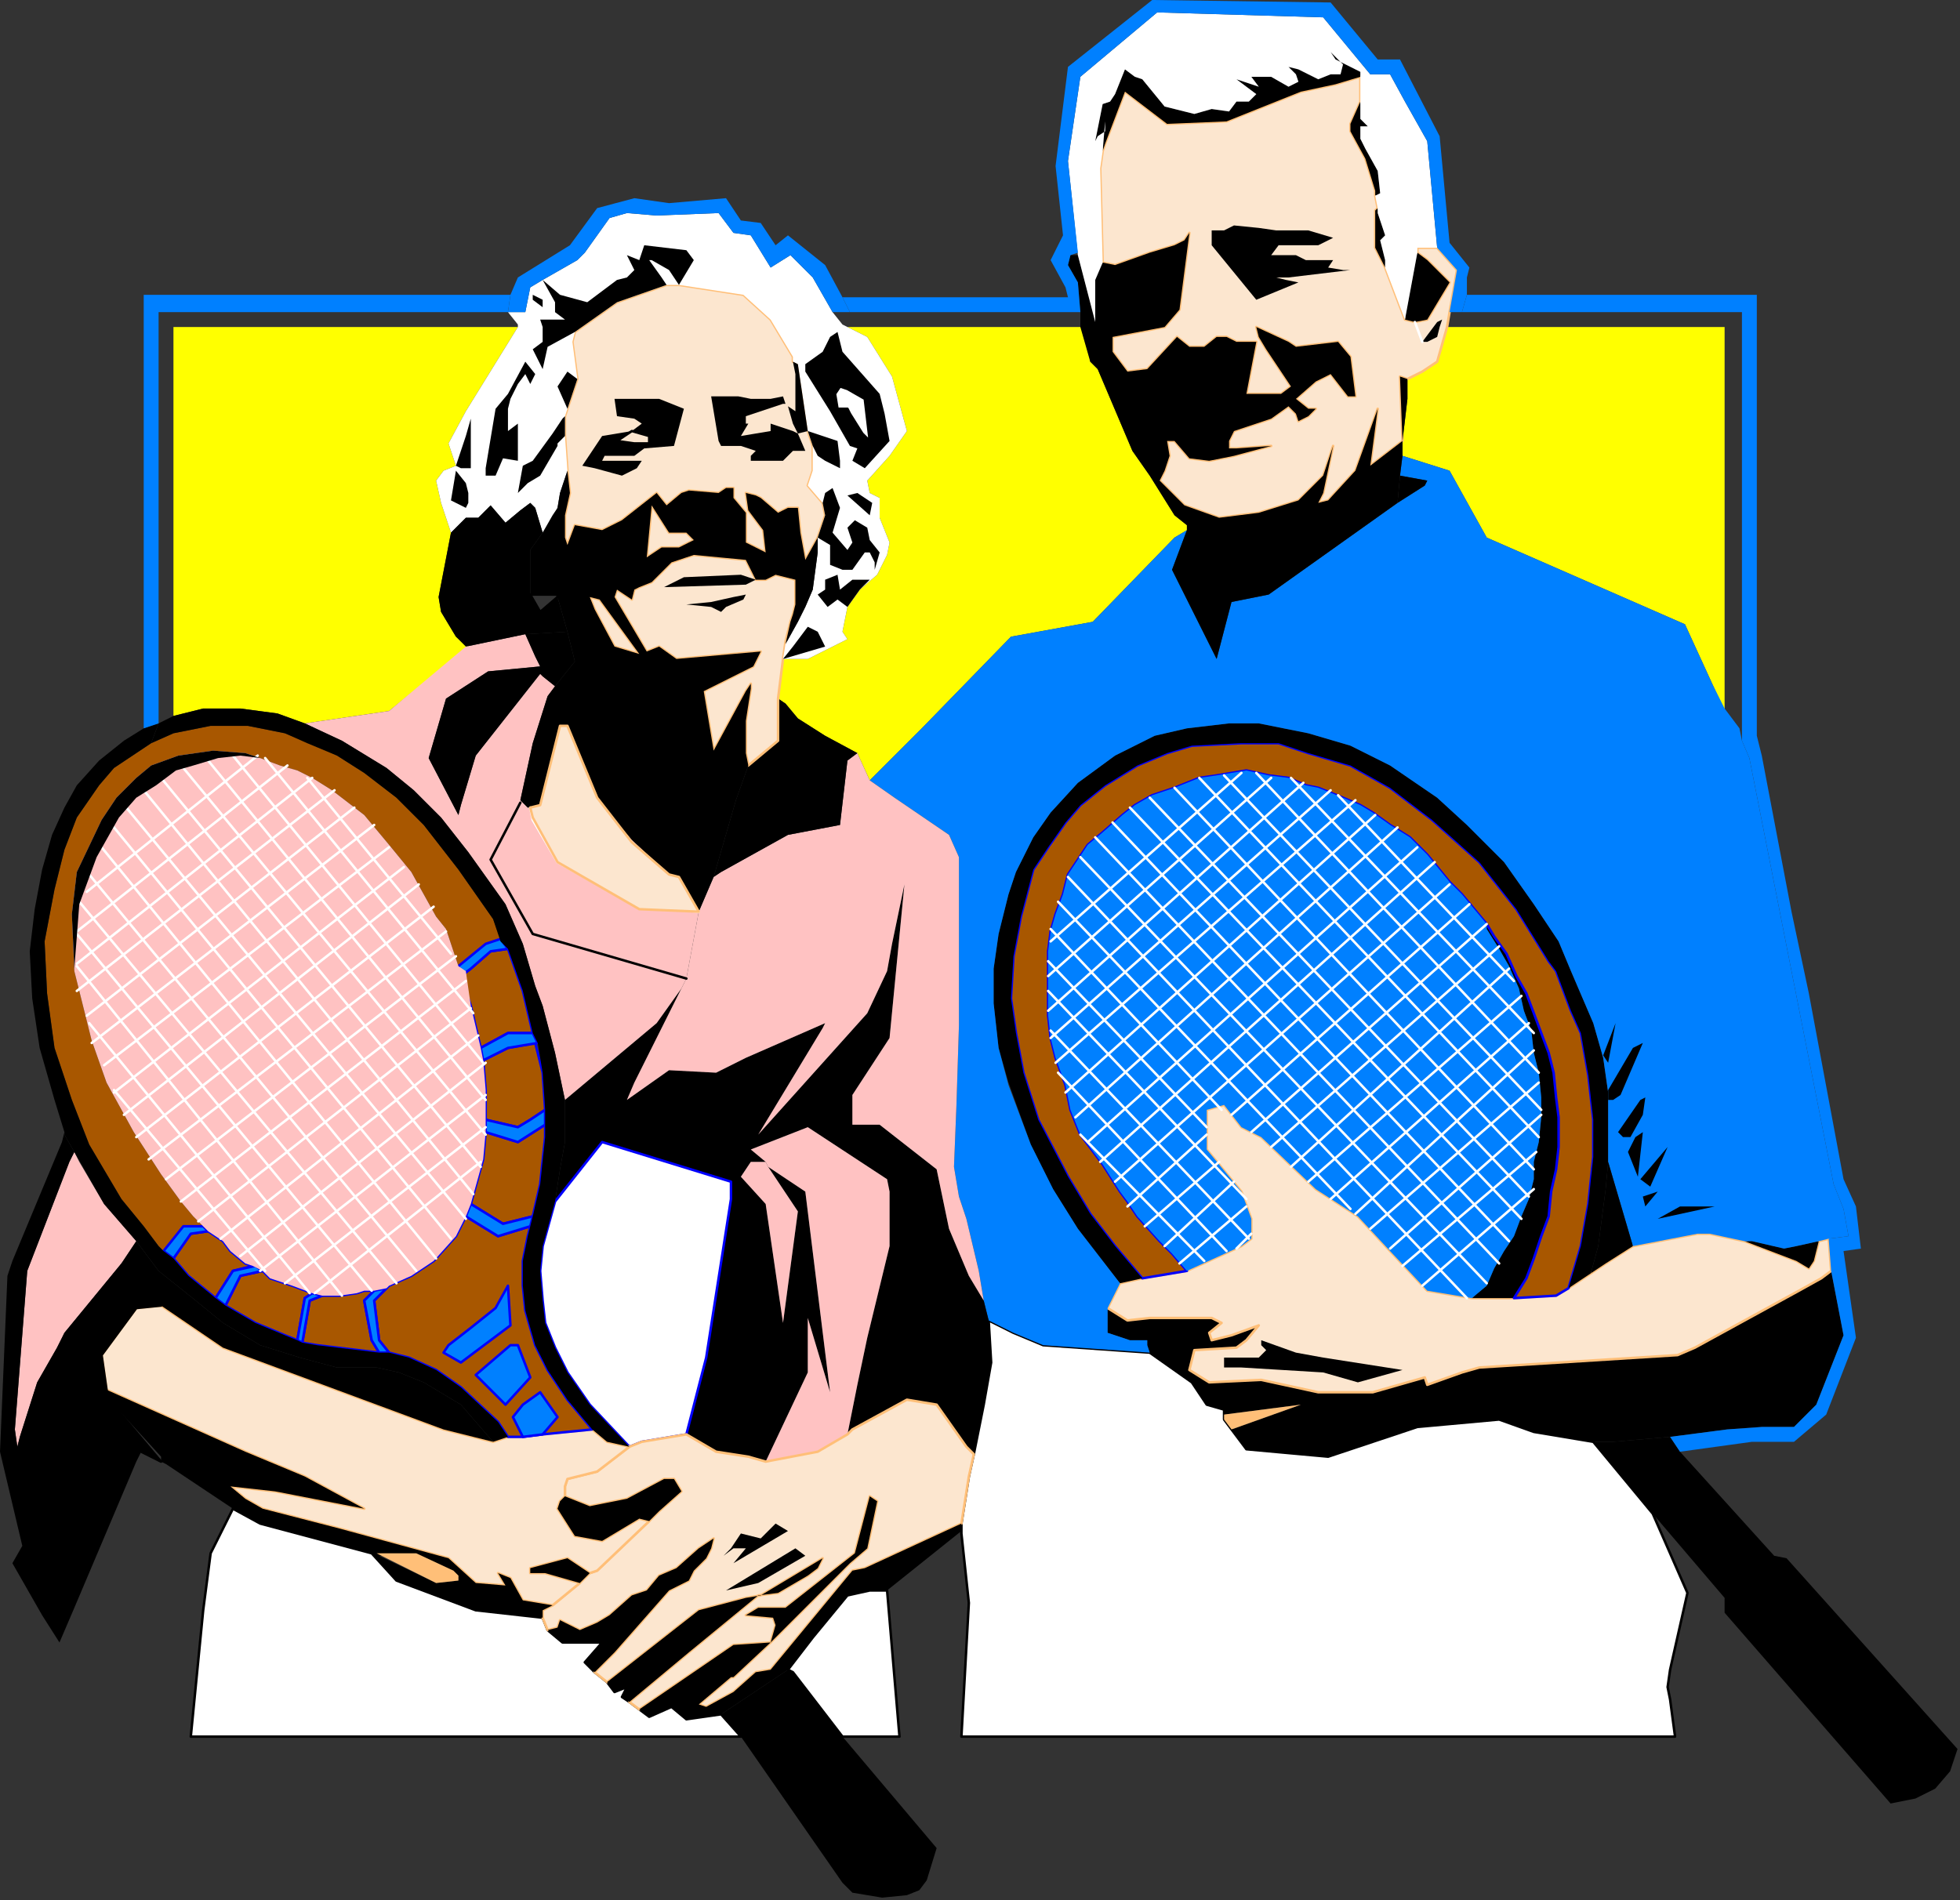 <?xml version="1.0" encoding="UTF-8" standalone="no"?>
<svg
   xmlns:dc="http://purl.org/dc/elements/1.1/"
   xmlns:cc="http://creativecommons.org/ns#"
   xmlns:rdf="http://www.w3.org/1999/02/22-rdf-syntax-ns#"
   xmlns:svg="http://www.w3.org/2000/svg"
   xmlns="http://www.w3.org/2000/svg"
   xmlns:sodipodi="http://sodipodi.sourceforge.net/DTD/sodipodi-0.dtd"
   xmlns:inkscape="http://www.inkscape.org/namespaces/inkscape"
   version="1.0"
   width="209.285mm"
   height="202.935mm"
   id="svg403"
   sodipodi:docname="SPCOC043.WMF">
  <rect width="100%" height="100%" fill="#333333" stroke="none"/>
  <sodipodi:namedview
     pagecolor="#ffffff"
     bordercolor="#666666"
     borderopacity="1"
     objecttolerance="10"
     gridtolerance="10"
     guidetolerance="10"
     inkscape:pageopacity="0"
     inkscape:pageshadow="2"
     inkscape:window-width="640"
     inkscape:window-height="480"
     id="namedview405" />
  <defs
     id="defs3">
    <pattern
       id="WMFhbasepattern"
       patternUnits="userSpaceOnUse"
       width="6"
       height="6"
       x="0"
       y="0" />
  </defs>
  <path
     style="fill:none;stroke:none;"
     d="  M -1,770   L -1,770   L -1,770   L -1,770   z "
     id="path5" />
  <path
     style="fill:#ffff00;fill-rule:evenodd;fill-opacity:1;stroke:none;"
     d="  M 70,289   L 82,286   L 97,286   L 112,288   L 123,292   L 157,287   L 189,261   L 184,257   L 178,247   L 177,241   L 182,215   L 178,203   L 176,194   L 179,190   L 184,188   L 181,179   L 188,166   L 209,132   L 70,132   L 70,289  z "
     id="path7" />
  <path
     style="fill:#ffff00;fill-rule:evenodd;fill-opacity:1;stroke:none;"
     d="  M 350,136   L 360,152   L 366,174   L 359,184   L 350,194   L 351,199   L 355,201   L 355,209   L 359,219   L 358,224   L 354,232   L 347,238   L 342,245   L 340,255   L 342,258   L 326,266   L 316,266   L 314,282   L 317,284   L 322,290   L 333,297   L 346,304   L 351,315   L 372,294   L 408,257   L 441,251   L 474,217   L 479,214   L 479,212   L 474,208   L 464,192   L 457,182   L 443,149   L 440,146   L 438,132   L 342,132   L 350,136  z "
     id="path9" />
  <path
     style="fill:#ffff00;fill-rule:evenodd;fill-opacity:1;stroke:none;"
     d="  M 584,132   L 696,132   L 696,287   L 691,276   L 680,252   L 600,217   L 585,190   L 566,184   L 566,178   L 568,161   L 568,153   L 574,150   L 580,146   L 584,132  z "
     id="path11" />
  <path
     style="fill:#ffffff;fill-rule:evenodd;fill-opacity:1;stroke:#000000;stroke-width:1px;stroke-linecap:round;stroke-linejoin:round;stroke-miterlimit:4;stroke-dasharray:none;stroke-opacity:1;"
     d="  M 399,533   L 409,538   L 421,543   L 464,546   L 481,558   L 487,567   L 494,569   L 494,571   L 494,573   L 497,577   L 503,585   L 536,588   L 572,576   L 605,573   L 619,578   L 643,582   L 667,611   L 681,643   L 674,674   L 673,681   L 674,686   L 676,701   L 388,701   L 391,647   L 388,619   L 388,615   L 391,596   L 393,587   L 397,567   L 400,550   L 399,533  z "
     id="path13" />
  <path
     style="fill:#000000;fill-rule:evenodd;fill-opacity:1;stroke:none;"
     d="  M 678,586   L 674,580   L 651,582   L 643,582   L 667,611   L 696,645   L 696,651   L 763,728   L 773,726   L 781,722   L 787,715   L 790,706   L 721,629   L 716,628   L 678,586  z "
     id="path15" />
  <path
     style="fill:#000000;fill-rule:evenodd;fill-opacity:1;stroke:none;"
     d="  M 447,528   L 455,533   L 464,532   L 489,532   L 493,534   L 488,538   L 489,541   L 497,539   L 508,535   L 503,541   L 499,544   L 482,545   L 480,553   L 488,558   L 509,557   L 532,562   L 554,562   L 575,556   L 576,559   L 590,554   L 597,552   L 677,547   L 684,544   L 726,521   L 735,516   L 739,513   L 744,539   L 733,567   L 724,576   L 711,576   L 697,577   L 674,580   L 651,582   L 643,582   L 619,578   L 605,573   L 572,576   L 536,588   L 503,585   L 497,577   L 525,567   L 494,571   L 494,569   L 487,567   L 481,558   L 464,546   L 463,543   L 463,541   L 456,541   L 447,538   L 447,528  z "
     id="path17" />
  <path
     style="fill:#ffbf78;fill-rule:evenodd;fill-opacity:1;stroke:none;"
     d="  M 494,571   L 494,573   L 497,577   L 525,567   L 494,571  z "
     id="path19" />
  <path
     style="fill:#fce6cf;fill-rule:evenodd;fill-opacity:1;stroke:#ffbf78;stroke-width:1px;stroke-linecap:round;stroke-linejoin:round;stroke-miterlimit:4;stroke-dasharray:none;stroke-opacity:1;"
     d="  M 479,513   L 501,503   L 505,500   L 505,492   L 501,481   L 487,464   L 487,448   L 494,446   L 501,455   L 509,459   L 531,480   L 548,491   L 561,505   L 576,521   L 594,524   L 611,524   L 628,523   L 633,520   L 642,514   L 648,510   L 659,503   L 685,498   L 690,498   L 704,501   L 725,509   L 730,512   L 732,509   L 734,501   L 738,500   L 739,513   L 735,516   L 726,521   L 684,544   L 677,547   L 597,552   L 590,554   L 576,559   L 575,556   L 554,562   L 532,562   L 509,557   L 488,558   L 480,553   L 482,545   L 499,544   L 503,541   L 508,535   L 497,539   L 489,541   L 488,538   L 493,534   L 489,532   L 464,532   L 455,533   L 447,528   L 452,518   L 461,516   L 479,513  z "
     id="path21" />
  <path
     style="fill:#000000;fill-rule:evenodd;fill-opacity:1;stroke:none;"
     d="  M 548,558   L 534,554   L 501,552   L 494,552   L 494,548   L 508,548   L 511,545   L 509,543   L 509,541   L 523,546   L 534,548   L 566,553   L 548,558  z "
     id="path23" />
  <path
     style="fill:#000000;fill-rule:evenodd;fill-opacity:1;stroke:none;"
     d="  M 704,501   L 707,501   L 720,504   L 725,503   L 734,501   L 732,509   L 730,512   L 725,509   L 704,501  z "
     id="path25" />
  <path
     style="fill:#000000;fill-rule:evenodd;fill-opacity:1;stroke:none;"
     d="  M 611,524   L 616,516   L 619,508   L 622,499   L 625,491   L 626,481   L 628,472   L 629,464   L 629,451   L 628,443   L 627,434   L 625,425   L 622,417   L 619,409   L 616,401   L 612,394   L 608,385   L 603,378   L 600,373   L 600,375   L 605,383   L 609,390   L 613,399   L 615,408   L 618,416   L 619,425   L 621,433   L 622,443   L 622,451   L 621,461   L 619,469   L 619,476   L 617,484   L 614,491   L 611,499   L 607,505   L 603,512   L 600,519   L 594,524   L 611,524  z "
     id="path27" />
  <path
     style="fill:#a85700;fill-rule:evenodd;fill-opacity:1;stroke:#0000ff;stroke-width:1px;stroke-linecap:round;stroke-linejoin:round;stroke-miterlimit:4;stroke-dasharray:none;stroke-opacity:1;"
     d="  M 611,524   L 628,523   L 633,520   L 638,503   L 641,486   L 643,467   L 643,452   L 641,434   L 638,417   L 634,408   L 628,392   L 625,388   L 612,367   L 597,348   L 578,331   L 561,318   L 545,309   L 528,304   L 516,300   L 501,300   L 481,301   L 471,304   L 459,309   L 446,317   L 436,325   L 430,332   L 423,342   L 417,351   L 412,370   L 409,386   L 408,403   L 410,417   L 413,433   L 419,452   L 431,475   L 440,490   L 450,503   L 461,516   L 479,513   L 473,506   L 468,501   L 459,491   L 455,485   L 452,481   L 445,470   L 436,458   L 432,448   L 430,438   L 426,427   L 424,419   L 423,410   L 423,384   L 424,376   L 426,369   L 429,361   L 431,353   L 435,347   L 439,341   L 445,336   L 453,329   L 458,325   L 465,321   L 474,318   L 484,314   L 491,313   L 503,311   L 512,313   L 520,314   L 527,317   L 532,318   L 542,322   L 549,325   L 554,328   L 561,333   L 569,338   L 576,345   L 585,356   L 590,361   L 600,373   L 603,378   L 608,385   L 612,394   L 616,401   L 619,409   L 622,417   L 625,425   L 627,433   L 628,443   L 629,451   L 629,463   L 628,472   L 626,481   L 625,491   L 622,499   L 619,508   L 616,516   L 611,524  z "
     id="path29" />
  <path
     style="fill:#000000;fill-rule:evenodd;fill-opacity:1;stroke:none;"
     d="  M 625,388   L 628,392   L 634,408   L 638,417   L 641,434   L 643,452   L 643,467   L 641,486   L 638,503   L 633,520   L 642,514   L 645,503   L 648,480   L 649,469   L 649,441   L 647,427   L 643,413   L 634,392   L 629,380   L 619,365   L 607,348   L 592,333   L 580,322   L 561,309   L 545,301   L 528,296   L 508,292   L 496,292   L 479,294   L 466,297   L 450,305   L 435,316   L 424,328   L 417,338   L 410,352   L 407,361   L 403,377   L 401,391   L 401,405   L 403,423   L 407,437   L 416,462   L 425,480   L 435,496   L 452,518   L 461,516   L 450,503   L 440,490   L 431,475   L 419,452   L 413,433   L 410,417   L 408,403   L 409,386   L 412,370   L 417,351   L 423,342   L 430,332   L 436,325   L 446,317   L 459,309   L 471,304   L 481,301   L 501,300   L 516,300   L 528,304   L 545,309   L 561,318   L 578,331   L 597,348   L 612,367   L 625,388  z "
     id="path31" />
  <path
     style="fill:#0080ff;fill-rule:evenodd;fill-opacity:1;stroke:none;"
     d="  M 649,469   L 659,503   L 685,498   L 690,498   L 704,501   L 707,501   L 720,504   L 725,503   L 734,501   L 738,500   L 746,499   L 744,488   L 740,478   L 706,306   L 703,299   L 702,294   L 696,286   L 691,276   L 680,252   L 600,217   L 585,190   L 566,184   L 565,192   L 576,194   L 575,196   L 564,203   L 512,240   L 497,243   L 491,266   L 473,230   L 479,214   L 474,217   L 441,251   L 408,257   L 372,294   L 351,315   L 361,322   L 383,337   L 387,346   L 387,414   L 386,446   L 385,471   L 387,483   L 390,492   L 395,513   L 397,525   L 399,533   L 409,538   L 421,543   L 464,546   L 463,543   L 463,541   L 456,541   L 447,538   L 447,528   L 452,518   L 435,496   L 425,480   L 416,462   L 407,438   L 403,423   L 401,405   L 401,391   L 403,377   L 407,361   L 410,352   L 417,338   L 424,328   L 435,316   L 450,305   L 466,297   L 479,294   L 496,292   L 508,292   L 528,296   L 545,301   L 561,309   L 580,322   L 592,333   L 607,348   L 619,365   L 629,380   L 634,392   L 643,413   L 647,427   L 649,441   L 649,469  z "
     id="path33" />
  <path
     style="fill:#000000;fill-rule:evenodd;fill-opacity:1;stroke:none;"
     d="  M 647,426   L 649,429   L 652,413   L 647,426  z "
     id="path35" />
  <path
     style="fill:#000000;fill-rule:evenodd;fill-opacity:1;stroke:none;"
     d="  M 649,440   L 659,423   L 663,421   L 654,442   L 651,444   L 649,444   L 649,440  z "
     id="path37" />
  <path
     style="fill:#000000;fill-rule:evenodd;fill-opacity:1;stroke:none;"
     d="  M 662,444   L 653,457   L 655,459   L 658,459   L 663,450   L 664,443   L 662,444  z "
     id="path39" />
  <path
     style="fill:#000000;fill-rule:evenodd;fill-opacity:1;stroke:none;"
     d="  M 663,457   L 660,459   L 657,465   L 661,475   L 663,457  z "
     id="path41" />
  <path
     style="fill:#000000;fill-rule:evenodd;fill-opacity:1;stroke:none;"
     d="  M 662,476   L 666,479   L 673,463   L 662,476  z "
     id="path43" />
  <path
     style="fill:#000000;fill-rule:evenodd;fill-opacity:1;stroke:none;"
     d="  M 663,483   L 664,487   L 669,481   L 663,483  z "
     id="path45" />
  <path
     style="fill:#000000;fill-rule:evenodd;fill-opacity:1;stroke:none;"
     d="  M 678,487   L 669,492   L 692,487   L 678,487  z "
     id="path47" />
  <path
     style="fill:#fce6cf;fill-rule:evenodd;fill-opacity:1;stroke:#ffbf78;stroke-width:1px;stroke-linecap:round;stroke-linejoin:round;stroke-miterlimit:4;stroke-dasharray:none;stroke-opacity:1;"
     d="  M 547,190   L 556,165   L 553,188   L 566,178   L 565,152   L 568,153   L 574,150   L 580,146   L 584,132   L 585,126   L 588,109   L 580,100   L 572,100   L 572,102   L 576,105   L 585,114   L 576,129   L 571,130   L 567,129   L 559,108   L 555,100   L 555,85   L 556,84   L 555,79   L 555,77   L 551,64   L 545,53   L 545,50   L 549,41   L 549,31   L 539,34   L 525,37   L 495,49   L 471,50   L 454,37   L 446,58   L 445,61   L 444,68   L 445,106   L 450,107   L 464,102   L 474,99   L 478,97   L 480,94   L 476,125   L 470,132   L 449,136   L 449,142   L 455,150   L 463,149   L 475,136   L 480,140   L 486,140   L 491,136   L 495,136   L 499,138   L 507,138   L 503,159   L 517,159   L 521,156   L 511,141   L 508,136   L 507,132   L 520,138   L 523,140   L 540,138   L 545,144   L 547,160   L 544,160   L 537,151   L 531,154   L 523,161   L 528,165   L 531,165   L 528,168   L 524,170   L 523,167   L 520,164   L 513,169   L 498,174   L 496,178   L 496,181   L 499,181   L 513,180   L 498,184   L 488,186   L 480,185   L 474,178   L 471,178   L 472,184   L 470,190   L 468,194   L 478,204   L 492,209   L 508,207   L 524,202   L 534,192   L 538,180   L 534,199   L 532,203   L 536,202   L 547,190  z "
     id="path49" />
  <path
     style="fill:#000000;fill-rule:evenodd;fill-opacity:1;stroke:none;"
     d="  M 564,203   L 565,192   L 576,194   L 575,196   L 564,203  z "
     id="path51" />
  <path
     style="fill:#000000;fill-rule:evenodd;fill-opacity:1;stroke:none;"
     d="  M 442,129   L 442,113   L 445,106   L 450,107   L 464,102   L 474,99   L 478,97   L 480,94   L 476,125   L 470,132   L 449,136   L 449,142   L 455,150   L 463,149   L 475,136   L 480,140   L 486,140   L 491,136   L 495,136   L 499,138   L 507,138   L 503,159   L 517,159   L 521,156   L 511,141   L 508,136   L 507,132   L 520,138   L 523,140   L 540,138   L 545,144   L 547,160   L 544,160   L 537,151   L 531,154   L 523,161   L 528,165   L 531,165   L 528,168   L 524,170   L 523,167   L 520,164   L 513,169   L 498,174   L 496,178   L 496,181   L 499,181   L 513,180   L 498,184   L 488,186   L 480,185   L 474,178   L 471,178   L 472,184   L 470,190   L 468,194   L 478,204   L 492,209   L 508,207   L 524,202   L 534,192   L 538,180   L 534,199   L 532,203   L 536,202   L 547,190   L 556,165   L 553,188   L 566,178   L 566,184   L 565,192   L 564,203   L 512,240   L 497,243   L 491,266   L 473,230   L 479,214   L 479,212   L 474,208   L 464,192   L 457,182   L 443,149   L 440,146   L 436,132   L 436,126   L 435,114   L 431,107   L 432,103   L 435,103   L 442,129  z "
     id="path53" />
  <path
     style="fill:#000000;fill-rule:evenodd;fill-opacity:1;stroke:none;"
     d="  M 566,178   L 568,161   L 568,153   L 565,152   L 566,178  z "
     id="path55" />
  <path
     style="fill:#000000;fill-rule:evenodd;fill-opacity:1;stroke:none;"
     d="  M 545,109   L 520,112   L 515,112   L 519,113   L 524,114   L 507,121   L 489,99   L 489,93   L 494,93   L 498,91   L 508,92   L 515,93   L 528,93   L 538,96   L 532,99   L 516,99   L 513,103   L 523,103   L 527,105   L 538,105   L 536,108   L 542,109   L 545,109  z "
     id="path57" />
  <path
     style="fill:#000000;fill-rule:evenodd;fill-opacity:1;stroke:none;"
     d="  M 326,532   L 335,562   L 325,481   L 310,471   L 322,489   L 316,534   L 309,486   L 299,475   L 303,469   L 309,469   L 303,464   L 326,455   L 358,476   L 359,481   L 359,503   L 350,540   L 346,559   L 342,579   L 344,577   L 366,565   L 378,567   L 390,584   L 393,587   L 397,567   L 400,550   L 399,533   L 397,525   L 391,515   L 383,496   L 378,472   L 355,454   L 344,454   L 344,442   L 359,419   L 365,357   L 360,381   L 358,392   L 350,409   L 306,458   L 332,415   L 333,413   L 301,427   L 289,433   L 270,432   L 253,444   L 256,437   L 277,395   L 275,399   L 265,413   L 228,444   L 228,461   L 226,472   L 224,485   L 243,461   L 295,477   L 295,484   L 285,548   L 277,579   L 289,586   L 302,588   L 309,590   L 326,554   L 326,532  z "
     id="path59" />
  <path
     style="fill:#ffffff;fill-rule:evenodd;fill-opacity:1;stroke:#0000ff;stroke-width:1px;stroke-linecap:round;stroke-linejoin:round;stroke-miterlimit:4;stroke-dasharray:none;stroke-opacity:1;"
     d="  M 277,579   L 285,548   L 295,484   L 295,477   L 243,461   L 224,485   L 219,503   L 218,513   L 219,525   L 220,534   L 224,544   L 229,554   L 238,567   L 254,584   L 259,582   L 277,579  z "
     id="path61" />
  <path
     style="fill:#ffc2c2;fill-rule:evenodd;fill-opacity:1;stroke:none;"
     d="  M 310,471   L 322,489   L 316,534   L 309,486   L 299,475   L 303,469   L 309,469   L 310,471  z "
     id="path63" />
  <path
     style="fill:#ffc2c2;fill-rule:evenodd;fill-opacity:1;stroke:none;"
     d="  M 326,532   L 335,562   L 325,481   L 310,471   L 309,469   L 303,464   L 326,455   L 358,476   L 359,481   L 359,503   L 350,540   L 346,559   L 342,579   L 330,586   L 309,590   L 326,554   L 326,532  z "
     id="path65" />
  <path
     style="fill:#ffc2c2;fill-rule:evenodd;fill-opacity:1;stroke:none;"
     d="  M 256,437   L 277,395   L 282,368   L 288,354   L 291,352   L 318,337   L 339,333   L 342,307   L 346,304   L 351,315   L 361,322   L 383,337   L 387,346   L 387,414   L 386,446   L 385,471   L 387,483   L 390,492   L 395,513   L 397,525   L 391,515   L 383,496   L 378,472   L 355,454   L 344,454   L 344,442   L 359,419   L 365,357   L 360,381   L 358,392   L 350,409   L 306,458   L 332,415   L 333,413   L 301,427   L 289,433   L 270,432   L 253,444   L 256,437  z "
     id="path67" />
  <path
     style="fill:#ffc2c2;fill-rule:evenodd;fill-opacity:1;stroke:none;"
     d="  M 213,326   L 219,325   L 226,294   L 229,293   L 232,302   L 239,319   L 243,325   L 255,339   L 270,353   L 274,354   L 282,368   L 277,395   L 275,399   L 265,413   L 228,444   L 224,425   L 219,406   L 216,398   L 211,381   L 204,365   L 189,344   L 178,330   L 167,319   L 156,310   L 138,299   L 123,292   L 157,287   L 188,261   L 212,256   L 216,265   L 218,269   L 197,271   L 180,282   L 173,306   L 185,329   L 186,325   L 192,305   L 218,272   L 219,273   L 224,277   L 221,281   L 215,300   L 210,323   L 213,326  z "
     id="path69" />
  <path
     style="fill:#000000;fill-rule:evenodd;fill-opacity:1;stroke:none;"
     d="  M 185,329   L 186,325   L 192,305   L 218,272   L 219,273   L 224,277   L 232,267   L 231,263   L 229,255   L 212,256   L 216,265   L 218,269   L 197,271   L 180,282   L 173,306   L 185,329  z "
     id="path71" />
  <path
     style="fill:#000000;fill-rule:evenodd;fill-opacity:1;stroke:none;"
     d="  M 288,354   L 297,323   L 302,309   L 314,299   L 314,282   L 317,284   L 322,290   L 333,297   L 346,304   L 342,307   L 339,333   L 318,337   L 291,352   L 288,354  z "
     id="path73" />
  <path
     style="fill:#ffffff;fill-rule:evenodd;fill-opacity:1;stroke:#000000;stroke-width:1px;stroke-linecap:round;stroke-linejoin:round;stroke-miterlimit:4;stroke-dasharray:none;stroke-opacity:1;"
     d="  M 291,692   L 299,701   L 77,701   L 82,650   L 85,627   L 94,609   L 105,615   L 150,627   L 160,638   L 192,650   L 219,653   L 221,658   L 227,663   L 243,663   L 236,671   L 240,675   L 245,679   L 248,683   L 253,681   L 251,685   L 254,687   L 258,690   L 262,693   L 271,689   L 277,694   L 291,692  z "
     id="path75" />
  <path
     style="fill:#ffffff;fill-rule:evenodd;fill-opacity:1;stroke:#000000;stroke-width:1px;stroke-linecap:round;stroke-linejoin:round;stroke-miterlimit:4;stroke-dasharray:none;stroke-opacity:1;"
     d="  M 320,675   L 340,701   L 363,701   L 358,642   L 351,642   L 342,644   L 328,661   L 318,674   L 320,675  z "
     id="path77" />
  <path
     style="fill:#fce6cf;fill-rule:evenodd;fill-opacity:1;stroke:#ffbf78;stroke-width:1px;stroke-linecap:round;stroke-linejoin:round;stroke-miterlimit:4;stroke-dasharray:none;stroke-opacity:1;"
     d="  M 391,596   L 393,587   L 390,584   L 378,567   L 366,565   L 344,577   L 342,579   L 330,586   L 309,590   L 302,588   L 289,586   L 277,579   L 259,582   L 254,584   L 241,594   L 229,597   L 228,600   L 228,604   L 238,608   L 253,605   L 268,597   L 272,597   L 275,602   L 266,610   L 262,614   L 241,634   L 238,635   L 234,639   L 223,648   L 219,650   L 219,653   L 221,658   L 225,657   L 226,654   L 234,658   L 241,655   L 246,652   L 255,644   L 261,642   L 266,636   L 273,633   L 282,625   L 288,621   L 287,625   L 285,629   L 280,634   L 278,638   L 270,642   L 248,667   L 240,675   L 245,679   L 282,650   L 301,645   L 307,644   L 332,629   L 330,633   L 326,636   L 314,643   L 306,644   L 278,667   L 254,687   L 258,690   L 296,664   L 311,663   L 313,656   L 312,653   L 301,652   L 306,649   L 317,649   L 345,627   L 351,604   L 354,606   L 350,625   L 343,631   L 311,663   L 296,677   L 295,677   L 282,688   L 285,689   L 296,683   L 305,675   L 311,674   L 344,634   L 349,633   L 388,615   L 391,596  z "
     id="path79" />
  <path
     style="fill:#fce6cf;fill-rule:evenodd;fill-opacity:1;stroke:#ffbf78;stroke-width:1px;stroke-linecap:round;stroke-linejoin:round;stroke-miterlimit:4;stroke-dasharray:none;stroke-opacity:1;"
     d="  M 204,640   L 192,639   L 181,629   L 137,617   L 106,609   L 99,605   L 93,600   L 111,602   L 147,609   L 123,596   L 99,586   L 43,561   L 41,547   L 55,528   L 65,527   L 90,544   L 179,577   L 199,582   L 205,580   L 211,580   L 219,579   L 239,577   L 245,582   L 254,584   L 241,594   L 229,597   L 228,600   L 228,604   L 226,606   L 225,609   L 232,620   L 243,622   L 258,613   L 262,614   L 241,634   L 238,635   L 229,629   L 214,633   L 214,635   L 220,635   L 234,639   L 223,648   L 211,646   L 206,637   L 201,635   L 204,640  z "
     id="path81" />
  <path
     style="fill:none;stroke:#000000;stroke-width:1px;stroke-linecap:round;stroke-linejoin:round;stroke-miterlimit:4;stroke-dasharray:none;stroke-opacity:1;"
     d="  M 57,586   L 65,590   L 44,565   L 43,561   L 41,547   L 55,528   L 65,527   L 49,510   L 26,538   L 26,548   L 32,568   L 57,586  "
     id="path83" />
  <path
     style="fill:#ffc2c2;fill-rule:evenodd;fill-opacity:1;stroke:none;"
     d="  M 30,465   L 32,469   L 42,486   L 55,501   L 49,510   L 26,538   L 23,544   L 15,558   L 8,580   L 7,584   L 6,577   L 11,513   L 28,469   L 30,465  z "
     id="path85" />
  <path
     style="fill:#a85700;fill-rule:evenodd;fill-opacity:1;stroke:#0000ff;stroke-width:1px;stroke-linecap:round;stroke-linejoin:round;stroke-miterlimit:4;stroke-dasharray:none;stroke-opacity:1;"
     d="  M 205,580   L 211,580   L 219,579   L 239,577   L 229,565   L 221,553   L 216,543   L 212,529   L 211,519   L 211,509   L 213,499   L 214,495   L 201,499   L 188,491   L 186,495   L 184,499   L 175,509   L 166,515   L 157,519   L 151,525   L 153,541   L 157,546   L 165,548   L 176,553   L 186,560   L 201,574   L 205,580  z "
     id="path87" />
  <path
     style="fill:#a85700;fill-rule:evenodd;fill-opacity:1;stroke:#0000ff;stroke-width:1px;stroke-linecap:round;stroke-linejoin:round;stroke-miterlimit:4;stroke-dasharray:none;stroke-opacity:1;"
     d="  M 128,543   L 122,542   L 125,525   L 130,523   L 137,523   L 144,522   L 147,521   L 151,521   L 147,525   L 150,541   L 153,546   L 128,543  z "
     id="path89" />
  <path
     style="fill:#a85700;fill-rule:evenodd;fill-opacity:1;stroke:#0000ff;stroke-width:1px;stroke-linecap:round;stroke-linejoin:round;stroke-miterlimit:4;stroke-dasharray:none;stroke-opacity:1;"
     d="  M 120,541   L 115,539   L 103,534   L 91,527   L 97,515   L 106,513   L 109,516   L 118,519   L 126,522   L 123,524   L 120,541  z "
     id="path91" />
  <path
     style="fill:#a85700;fill-rule:evenodd;fill-opacity:1;stroke:#0000ff;stroke-width:1px;stroke-linecap:round;stroke-linejoin:round;stroke-miterlimit:4;stroke-dasharray:none;stroke-opacity:1;"
     d="  M 87,524   L 76,515   L 70,508   L 77,498   L 84,497   L 90,501   L 93,505   L 99,510   L 102,511   L 94,513   L 87,524  z "
     id="path93" />
  <path
     style="fill:#a85700;fill-rule:evenodd;fill-opacity:1;stroke:none;"
     d="  M 66,505   L 64,503   L 58,495   L 49,484   L 36,462   L 29,444   L 22,423   L 19,401   L 18,380   L 22,359   L 26,343   L 31,330   L 40,317   L 46,310   L 55,304   L 61,300   L 70,296   L 85,293   L 100,293   L 115,296   L 125,300   L 136,305   L 147,312   L 160,322   L 171,333   L 185,351   L 199,371   L 202,379   L 196,381   L 185,390   L 180,375   L 176,370   L 171,361   L 166,352   L 157,341   L 147,329   L 134,319   L 126,314   L 120,311   L 113,309   L 105,306   L 99,304   L 86,303   L 72,305   L 61,309   L 55,314   L 47,322   L 41,331   L 31,352   L 29,369   L 30,392   L 37,420   L 43,437   L 54,457   L 65,474   L 73,485   L 78,491   L 82,495   L 74,495   L 66,505  z "
     id="path95" />
  <path
     style="fill:#a85700;fill-rule:evenodd;fill-opacity:1;stroke:#0000ff;stroke-width:1px;stroke-linecap:round;stroke-linejoin:round;stroke-miterlimit:4;stroke-dasharray:none;stroke-opacity:1;"
     d="  M 190,406   L 194,423   L 205,417   L 215,417   L 211,400   L 205,383   L 198,384   L 190,391   L 186,394   L 190,406  z "
     id="path97" />
  <path
     style="fill:#a85700;fill-rule:evenodd;fill-opacity:1;stroke:#0000ff;stroke-width:1px;stroke-linecap:round;stroke-linejoin:round;stroke-miterlimit:4;stroke-dasharray:none;stroke-opacity:1;"
     d="  M 219,433   L 220,448   L 214,452   L 209,455   L 196,452   L 196,440   L 195,428   L 205,423   L 216,421   L 219,433  z "
     id="path99" />
  <path
     style="fill:#a85700;fill-rule:evenodd;fill-opacity:1;stroke:#0000ff;stroke-width:1px;stroke-linecap:round;stroke-linejoin:round;stroke-miterlimit:4;stroke-dasharray:none;stroke-opacity:1;"
     d="  M 220,454   L 209,461   L 196,457   L 195,468   L 190,486   L 203,494   L 215,491   L 218,478   L 220,459   L 220,454  z "
     id="path101" />
  <path
     style="fill:#fce6cf;fill-rule:evenodd;fill-opacity:1;stroke:#ffbf78;stroke-width:1px;stroke-linecap:round;stroke-linejoin:round;stroke-miterlimit:4;stroke-dasharray:none;stroke-opacity:1;"
     d="  M 261,263   L 248,241   L 249,238   L 255,242   L 256,238   L 258,237   L 263,235   L 271,227   L 280,224   L 301,226   L 305,234   L 309,234   L 313,232   L 321,234   L 321,244   L 320,248   L 319,251   L 317,259   L 316,266   L 314,282   L 314,299   L 302,309   L 301,304   L 301,291   L 303,278   L 303,276   L 301,279   L 288,303   L 284,279   L 304,269   L 307,263   L 273,266   L 266,261   L 261,263  z "
     id="path103" />
  <path
     style="fill:#fce6cf;fill-rule:evenodd;fill-opacity:1;stroke:#ffbf78;stroke-width:1px;stroke-linecap:round;stroke-linejoin:round;stroke-miterlimit:4;stroke-dasharray:none;stroke-opacity:1;"
     d="  M 258,264   L 248,261   L 240,246   L 238,241   L 242,242   L 258,264  z "
     id="path105" />
  <path
     style="fill:none;stroke:#000000;stroke-width:1px;stroke-linecap:round;stroke-linejoin:round;stroke-miterlimit:4;stroke-dasharray:none;stroke-opacity:1;"
     d="  M 225,241   L 225,240   L 214,240   L 218,247   L 225,241  "
     id="path107" />
  <path
     style="fill:#fce6cf;fill-rule:evenodd;fill-opacity:1;stroke:#ffbf78;stroke-width:1px;stroke-linecap:round;stroke-linejoin:round;stroke-miterlimit:4;stroke-dasharray:none;stroke-opacity:1;"
     d="  M 229,220   L 232,212   L 243,214   L 249,211   L 251,210   L 265,199   L 269,204   L 275,199   L 278,198   L 290,199   L 293,197   L 296,197   L 296,201   L 301,207   L 301,219   L 309,223   L 308,214   L 302,206   L 301,199   L 305,200   L 307,201   L 314,207   L 318,205   L 322,205   L 323,215   L 325,226   L 330,217   L 333,208   L 332,203   L 326,196   L 328,190   L 328,180   L 326,174   L 322,147   L 320,146   L 320,144   L 311,129   L 300,119   L 274,115   L 269,115   L 249,122   L 232,134   L 231,138   L 233,153   L 229,165   L 228,168   L 228,176   L 229,190   L 230,199   L 228,208   L 228,217   L 229,220  z "
     id="path109" />
  <path
     style="fill:#fce6cf;fill-rule:evenodd;fill-opacity:1;stroke:#ffbf78;stroke-width:1px;stroke-linecap:round;stroke-linejoin:round;stroke-miterlimit:4;stroke-dasharray:none;stroke-opacity:1;"
     d="  M 263,204   L 270,215   L 277,215   L 280,218   L 274,221   L 267,221   L 261,225   L 263,204  z "
     id="path111" />
  <path
     style="fill:#ffffff;fill-rule:evenodd;fill-opacity:1;stroke:none;"
     d="  M 184,188   L 179,190   L 176,194   L 178,203   L 182,215   L 188,209   L 193,209   L 198,204   L 204,211   L 210,206   L 214,203   L 216,205   L 219,215   L 224,208   L 225,205   L 226,199   L 229,190   L 228,176   L 228,168   L 229,165   L 233,153   L 231,138   L 232,134   L 249,122   L 269,115   L 274,115   L 300,119   L 311,129   L 320,144   L 320,146   L 322,147   L 326,174   L 328,180   L 328,190   L 326,196   L 332,203   L 333,208   L 330,217   L 330,223   L 328,238   L 325,245   L 322,251   L 317,260   L 316,266   L 326,266   L 342,258   L 340,255   L 342,245   L 347,238   L 354,232   L 358,224   L 359,219   L 355,209   L 355,201   L 351,199   L 350,194   L 359,184   L 366,174   L 360,152   L 350,136   L 342,132   L 340,131   L 336,126   L 328,112   L 319,103   L 311,108   L 303,95   L 296,94   L 290,86   L 265,87   L 253,86   L 246,88   L 236,102   L 233,105   L 219,113   L 214,116   L 212,126   L 205,126   L 209,131   L 209,132   L 188,166   L 181,179   L 184,188  z "
     id="path113" />
  <path
     style="fill:none;stroke:#000000;stroke-width:1px;stroke-linecap:round;stroke-linejoin:round;stroke-miterlimit:4;stroke-dasharray:none;stroke-opacity:1;"
     d="  M 337,159   L 338,165   L 342,165   L 343,167   L 348,175   L 351,178   L 349,161   L 342,157   L 339,156   L 337,159  "
     id="path115" />
  <path
     style="fill:#000000;fill-rule:evenodd;fill-opacity:1;stroke:none;"
     d="  M 559,108   L 559,105   L 557,97   L 559,95   L 556,86   L 556,84   L 555,85   L 555,100   L 559,108  z "
     id="path117" />
  <path
     style="fill:#000000;fill-rule:evenodd;fill-opacity:1;stroke:none;"
     d="  M 549,41   L 549,48   L 552,51   L 549,51   L 549,56   L 551,60   L 556,69   L 557,78   L 555,79   L 555,77   L 551,64   L 545,53   L 545,50   L 549,41  z "
     id="path119" />
  <path
     style="fill:#000000;fill-rule:evenodd;fill-opacity:1;stroke:none;"
     d="  M 537,21   L 542,26   L 541,30   L 537,30   L 532,32   L 528,30   L 524,28   L 520,27   L 523,30   L 524,33   L 520,35   L 513,31   L 505,31   L 508,35   L 499,32   L 507,38   L 504,41   L 499,41   L 496,45   L 489,44   L 482,46   L 470,43   L 461,32   L 458,31   L 454,28   L 450,38   L 448,41   L 445,42   L 442,57   L 443,55   L 446,53   L 446,49   L 445,61   L 446,58   L 454,37   L 471,50   L 495,49   L 525,37   L 539,34   L 549,31   L 549,29   L 539,24   L 537,21  z "
     id="path121" />
  <path
     style="fill:#000000;fill-rule:evenodd;fill-opacity:1;stroke:none;"
     d="  M 318,674   L 291,692   L 299,701   L 340,760   L 344,764   L 356,766   L 366,765   L 371,763   L 374,759   L 378,746   L 340,701   L 320,675   L 318,674  z "
     id="path123" />
  <path
     style="fill:#000000;fill-rule:evenodd;fill-opacity:1;stroke:none;"
     d="  M 388,615   L 349,633   L 344,634   L 311,674   L 305,675   L 296,683   L 285,689   L 282,688   L 295,677   L 296,677   L 311,663   L 343,631   L 350,625   L 354,606   L 351,604   L 345,627   L 317,649   L 306,649   L 301,652   L 312,653   L 313,656   L 311,663   L 296,664   L 258,690   L 262,693   L 271,689   L 277,694   L 291,692   L 318,674   L 328,661   L 342,644   L 351,642   L 358,642   L 388,618   L 388,615  z "
     id="path125" />
  <path
     style="fill:#000000;fill-rule:evenodd;fill-opacity:1;stroke:none;"
     d="  M 332,629   L 330,633   L 326,636   L 314,643   L 306,644   L 278,667   L 254,687   L 251,685   L 253,681   L 248,683   L 245,679   L 282,650   L 301,645   L 307,644   L 332,629  z "
     id="path127" />
  <path
     style="fill:#000000;fill-rule:evenodd;fill-opacity:1;stroke:none;"
     d="  M 288,621   L 287,625   L 285,629   L 280,634   L 278,638   L 270,642   L 248,667   L 240,675   L 236,671   L 243,663   L 227,663   L 221,658   L 225,657   L 226,654   L 234,658   L 241,655   L 246,652   L 255,644   L 261,642   L 266,636   L 273,633   L 282,625   L 288,621  z "
     id="path129" />
  <path
     style="fill:#000000;fill-rule:evenodd;fill-opacity:1;stroke:none;"
     d="  M 293,642   L 306,639   L 325,628   L 321,625   L 293,642  z "
     id="path131" />
  <path
     style="fill:#000000;fill-rule:evenodd;fill-opacity:1;stroke:none;"
     d="  M 295,625   L 292,628   L 296,625   L 301,625   L 296,631   L 318,618   L 313,615   L 307,621   L 299,619   L 295,625  z "
     id="path133" />
  <path
     style="fill:#000000;fill-rule:evenodd;fill-opacity:1;stroke:none;"
     d="  M 93,600   L 99,605   L 106,609   L 137,617   L 181,629   L 192,639   L 204,640   L 201,635   L 206,637   L 211,646   L 223,648   L 219,650   L 219,653   L 192,650   L 160,638   L 150,627   L 153,628   L 176,639   L 185,638   L 185,636   L 182,634   L 168,628   L 153,628   L 150,627   L 105,615   L 94,609   L 67,591   L 65,590   L 65,588   L 44,565   L 43,561   L 99,586   L 123,596   L 147,609   L 111,602   L 93,600  z "
     id="path135" />
  <path
     style="fill:#000000;fill-rule:evenodd;fill-opacity:1;stroke:none;"
     d="  M 238,635   L 229,629   L 214,633   L 214,635   L 220,635   L 234,639   L 238,635  z "
     id="path137" />
  <path
     style="fill:#000000;fill-rule:evenodd;fill-opacity:1;stroke:none;"
     d="  M 262,614   L 258,613   L 243,622   L 232,620   L 225,609   L 226,606   L 228,604   L 238,608   L 253,605   L 268,597   L 272,597   L 275,602   L 266,610   L 262,614  z "
     id="path139" />
  <path
     style="fill:#000000;fill-rule:evenodd;fill-opacity:1;stroke:none;"
     d="  M 26,458   L 26,457   L 25,461   L 5,509   L 3,515   L 0,586   L 9,624   L 5,631   L 17,652   L 24,663   L 30,649   L 55,590   L 57,586   L 65,590   L 44,565   L 43,561   L 41,547   L 55,528   L 65,527   L 90,544   L 179,577   L 199,582   L 186,567   L 171,558   L 161,554   L 152,552   L 136,552   L 121,548   L 105,543   L 90,534   L 79,525   L 64,513   L 55,501   L 49,510   L 26,538   L 23,544   L 15,558   L 8,580   L 7,584   L 6,577   L 11,513   L 28,469   L 30,465   L 26,458  z "
     id="path141" />
  <path
     style="fill:#0080ff;fill-rule:evenodd;fill-opacity:1;stroke:#0000ff;stroke-width:1px;stroke-linecap:round;stroke-linejoin:round;stroke-miterlimit:4;stroke-dasharray:none;stroke-opacity:1;"
     d="  M 211,580   L 219,579   L 225,572   L 218,562   L 211,567   L 207,572   L 211,580  z "
     id="path143" />
  <path
     style="fill:#0080ff;fill-rule:evenodd;fill-opacity:1;stroke:#0000ff;stroke-width:1px;stroke-linecap:round;stroke-linejoin:round;stroke-miterlimit:4;stroke-dasharray:none;stroke-opacity:1;"
     d="  M 192,555   L 204,567   L 214,556   L 209,543   L 206,543   L 192,555  z "
     id="path145" />
  <path
     style="fill:#0080ff;fill-rule:evenodd;fill-opacity:1;stroke:#0000ff;stroke-width:1px;stroke-linecap:round;stroke-linejoin:round;stroke-miterlimit:4;stroke-dasharray:none;stroke-opacity:1;"
     d="  M 205,519   L 200,528   L 190,536   L 181,543   L 179,546   L 186,550   L 206,535   L 205,519  z "
     id="path147" />
  <path
     style="fill:#0080ff;fill-rule:evenodd;fill-opacity:1;stroke:#0000ff;stroke-width:1px;stroke-linecap:round;stroke-linejoin:round;stroke-miterlimit:4;stroke-dasharray:none;stroke-opacity:1;"
     d="  M 150,541   L 147,525   L 151,521   L 156,520   L 151,525   L 153,541   L 157,546   L 153,546   L 150,541  z "
     id="path149" />
  <path
     style="fill:#0080ff;fill-rule:evenodd;fill-opacity:1;stroke:#0000ff;stroke-width:1px;stroke-linecap:round;stroke-linejoin:round;stroke-miterlimit:4;stroke-dasharray:none;stroke-opacity:1;"
     d="  M 126,522   L 123,524   L 120,541   L 122,542   L 125,525   L 130,523   L 126,522  z "
     id="path151" />
  <path
     style="fill:#0080ff;fill-rule:evenodd;fill-opacity:1;stroke:#0000ff;stroke-width:1px;stroke-linecap:round;stroke-linejoin:round;stroke-miterlimit:4;stroke-dasharray:none;stroke-opacity:1;"
     d="  M 91,527   L 97,515   L 106,513   L 103,511   L 94,513   L 87,524   L 91,527  z "
     id="path153" />
  <path
     style="fill:#0080ff;fill-rule:evenodd;fill-opacity:1;stroke:#0000ff;stroke-width:1px;stroke-linecap:round;stroke-linejoin:round;stroke-miterlimit:4;stroke-dasharray:none;stroke-opacity:1;"
     d="  M 66,505   L 74,495   L 82,495   L 84,497   L 77,498   L 70,508   L 66,505  z "
     id="path155" />
  <path
     style="fill:#0080ff;fill-rule:evenodd;fill-opacity:1;stroke:#0000ff;stroke-width:1px;stroke-linecap:round;stroke-linejoin:round;stroke-miterlimit:4;stroke-dasharray:none;stroke-opacity:1;"
     d="  M 196,381   L 202,379   L 205,383   L 198,384   L 190,391   L 186,394   L 185,390   L 196,381  z "
     id="path157" />
  <path
     style="fill:#0080ff;fill-rule:evenodd;fill-opacity:1;stroke:#0000ff;stroke-width:1px;stroke-linecap:round;stroke-linejoin:round;stroke-miterlimit:4;stroke-dasharray:none;stroke-opacity:1;"
     d="  M 195,428   L 205,423   L 217,421   L 215,417   L 205,417   L 194,423   L 195,428  z "
     id="path159" />
  <path
     style="fill:#0080ff;fill-rule:evenodd;fill-opacity:1;stroke:#0000ff;stroke-width:1px;stroke-linecap:round;stroke-linejoin:round;stroke-miterlimit:4;stroke-dasharray:none;stroke-opacity:1;"
     d="  M 220,454   L 209,461   L 196,457   L 196,452   L 209,455   L 214,452   L 220,448   L 220,454  z "
     id="path161" />
  <path
     style="fill:#0080ff;fill-rule:evenodd;fill-opacity:1;stroke:#0000ff;stroke-width:1px;stroke-linecap:round;stroke-linejoin:round;stroke-miterlimit:4;stroke-dasharray:none;stroke-opacity:1;"
     d="  M 188,491   L 201,499   L 214,495   L 215,491   L 203,494   L 190,486   L 188,491  z "
     id="path163" />
  <path
     style="fill:#000000;fill-rule:evenodd;fill-opacity:1;stroke:none;"
     d="  M 205,580   L 199,582   L 186,567   L 171,558   L 161,554   L 152,552   L 136,552   L 121,548   L 105,543   L 90,534   L 79,525   L 64,513   L 55,501   L 42,486   L 30,465   L 26,458   L 26,457   L 22,444   L 16,423   L 13,403   L 12,384   L 14,367   L 17,351   L 21,337   L 26,326   L 31,317   L 40,307   L 50,299   L 58,294   L 64,292   L 61,300   L 55,304   L 46,310   L 40,317   L 31,330   L 26,343   L 22,359   L 18,380   L 19,401   L 22,423   L 29,444   L 36,462   L 49,484   L 58,495   L 64,503   L 66,505   L 70,508   L 76,515   L 87,524   L 91,527   L 103,534   L 115,539   L 120,541   L 122,542   L 128,543   L 153,546   L 157,546   L 165,548   L 176,553   L 186,560   L 201,574   L 205,580  z "
     id="path165" />
  <path
     style="fill:#000000;fill-rule:evenodd;fill-opacity:1;stroke:none;"
     d="  M 220,459   L 218,478   L 215,491   L 214,495   L 213,499   L 211,509   L 211,519   L 212,529   L 216,543   L 221,553   L 229,565   L 239,577   L 245,582   L 254,584   L 238,567   L 229,554   L 224,544   L 220,534   L 219,525   L 218,513   L 219,503   L 224,485   L 226,472   L 228,461   L 228,444   L 224,425   L 219,406   L 216,398   L 211,381   L 204,365   L 189,344   L 178,330   L 167,319   L 156,310   L 138,299   L 123,292   L 112,288   L 97,286   L 82,286   L 70,289   L 64,292   L 61,300   L 70,296   L 85,293   L 100,293   L 115,296   L 124,300   L 136,305   L 147,312   L 160,322   L 171,333   L 185,351   L 199,371   L 202,380   L 205,383   L 211,400   L 215,417   L 217,421   L 219,433   L 220,448   L 220,459  z "
     id="path167" />
  <path
     style="fill:#000000;fill-rule:evenodd;fill-opacity:1;stroke:none;"
     d="  M 288,354   L 297,323   L 302,309   L 301,304   L 301,291   L 303,278   L 303,276   L 301,279   L 288,303   L 284,279   L 304,269   L 307,263   L 273,266   L 266,261   L 261,263   L 258,264   L 248,261   L 240,246   L 238,241   L 242,242   L 258,264   L 261,263   L 248,241   L 249,238   L 255,242   L 256,238   L 258,237   L 263,235   L 271,227   L 280,224   L 301,226   L 305,234   L 309,234   L 313,232   L 321,234   L 321,244   L 320,248   L 319,251   L 317,260   L 322,251   L 325,245   L 328,238   L 330,223   L 330,217   L 325,226   L 323,215   L 322,205   L 318,205   L 314,207   L 307,201   L 305,200   L 301,199   L 302,206   L 308,214   L 309,223   L 301,219   L 301,207   L 296,201   L 296,197   L 293,197   L 290,199   L 278,198   L 275,199   L 269,204   L 265,199   L 263,204   L 270,215   L 277,215   L 280,218   L 274,221   L 267,221   L 261,225   L 263,204   L 265,199   L 251,210   L 249,211   L 243,214   L 232,212   L 229,220   L 228,217   L 228,208   L 230,199   L 229,190   L 226,199   L 225,205   L 223,208   L 219,215   L 214,222   L 214,240   L 225,240   L 225,241   L 229,255   L 231,263   L 232,267   L 224,277   L 221,281   L 215,300   L 210,323   L 213,326   L 219,325   L 226,294   L 229,293   L 232,302   L 239,319   L 243,325   L 255,339   L 270,353   L 274,354   L 282,368   L 288,354  z "
     id="path169" />
  <path
     style="fill:#000000;fill-rule:evenodd;fill-opacity:1;stroke:none;"
     d="  M 225,241   L 229,255   L 212,256   L 188,261   L 184,257   L 178,247   L 177,241   L 182,215   L 188,209   L 193,209   L 198,204   L 204,211   L 210,206   L 214,203   L 216,205   L 219,215   L 214,222   L 214,240   L 218,247   L 225,241  z "
     id="path171" />
  <path
     style="fill:#000000;fill-rule:evenodd;fill-opacity:1;stroke:none;"
     d="  M 259,171   L 256,169   L 249,168   L 248,161   L 266,161   L 276,165   L 272,180   L 260,181   L 256,184   L 244,184   L 243,186   L 259,186   L 257,189   L 251,192   L 240,189   L 235,188   L 243,176   L 255,174   L 249,178   L 256,179   L 262,179   L 262,176   L 255,174   L 259,171  z "
     id="path173" />
  <path
     style="fill:#000000;fill-rule:evenodd;fill-opacity:1;stroke:none;"
     d="  M 322,175   L 320,174   L 311,171   L 311,174   L 299,176   L 302,171   L 301,171   L 301,168   L 316,163   L 317,163   L 316,160   L 311,161   L 308,161   L 303,161   L 298,160   L 287,160   L 290,178   L 291,180   L 299,180   L 305,182   L 303,184   L 303,186   L 316,186   L 320,182   L 325,182   L 322,175  z "
     id="path175" />
  <path
     style="fill:#000000;fill-rule:evenodd;fill-opacity:1;stroke:none;"
     d="  M 320,171   L 322,175   L 326,174   L 322,147   L 320,146   L 321,151   L 321,166   L 318,164   L 320,171  z "
     id="path177" />
  <path
     style="fill:#000000;fill-rule:evenodd;fill-opacity:1;stroke:none;"
     d="  M 326,253   L 320,261   L 316,266   L 333,261   L 330,255   L 326,253  z "
     id="path179" />
  <path
     style="fill:#000000;fill-rule:evenodd;fill-opacity:1;stroke:none;"
     d="  M 351,234   L 344,234   L 339,238   L 338,232   L 333,234   L 333,238   L 330,240   L 334,245   L 338,242   L 342,245   L 347,238   L 351,234  z "
     id="path181" />
  <path
     style="fill:#000000;fill-rule:evenodd;fill-opacity:1;stroke:none;"
     d="  M 353,230   L 355,223   L 351,218   L 350,213   L 345,210   L 342,213   L 344,219   L 342,222   L 336,215   L 339,205   L 336,197   L 333,199   L 332,203   L 333,208   L 330,217   L 335,220   L 335,228   L 340,230   L 344,230   L 349,223   L 351,223   L 353,227   L 353,230  z "
     id="path183" />
  <path
     style="fill:#000000;fill-rule:evenodd;fill-opacity:1;stroke:none;"
     d="  M 351,208   L 352,203   L 346,199   L 342,200   L 351,208  z "
     id="path185" />
  <path
     style="fill:#000000;fill-rule:evenodd;fill-opacity:1;stroke:none;"
     d="  M 328,180   L 330,184   L 333,186   L 339,189   L 339,186   L 338,178   L 326,174   L 328,180  z "
     id="path187" />
  <path
     style="fill:#000000;fill-rule:evenodd;fill-opacity:1;stroke:none;"
     d="  M 337,159   L 338,165   L 342,165   L 343,167   L 348,175   L 351,178   L 357,167   L 359,178   L 349,189   L 344,186   L 346,181   L 343,180   L 335,166   L 325,150   L 325,147   L 332,142   L 335,136   L 338,134   L 340,142   L 355,159   L 357,167   L 351,178   L 349,161   L 342,157   L 339,156   L 337,159  z "
     id="path189" />
  <path
     style="fill:#000000;fill-rule:evenodd;fill-opacity:1;stroke:none;"
     d="  M 184,190   L 182,202   L 188,205   L 189,203   L 189,199   L 188,195   L 184,190  z "
     id="path191" />
  <path
     style="fill:#000000;fill-rule:evenodd;fill-opacity:1;stroke:none;"
     d="  M 228,168   L 228,176   L 225,179   L 225,180   L 218,192   L 213,195   L 209,199   L 211,188   L 215,186   L 223,175   L 227,169   L 228,168  z "
     id="path193" />
  <path
     style="fill:#000000;fill-rule:evenodd;fill-opacity:1;stroke:none;"
     d="  M 184,188   L 188,176   L 190,169   L 190,189   L 186,189   L 184,188  z "
     id="path195" />
  <path
     style="fill:#000000;fill-rule:evenodd;fill-opacity:1;stroke:none;"
     d="  M 196,189   L 196,192   L 200,192   L 203,185   L 209,186   L 209,171   L 205,174   L 205,165   L 205,165   L 206,161   L 209,155   L 212,151   L 214,155   L 215,153   L 216,151   L 212,146   L 205,159   L 200,165   L 196,189  z "
     id="path197" />
  <path
     style="fill:#000000;fill-rule:evenodd;fill-opacity:1;stroke:none;"
     d="  M 233,153   L 229,150   L 225,156   L 229,165   L 233,153  z "
     id="path199" />
  <path
     style="fill:#000000;fill-rule:evenodd;fill-opacity:1;stroke:none;"
     d="  M 219,113   L 226,119   L 237,122   L 249,113   L 253,112   L 256,109   L 253,103   L 258,105   L 260,99   L 277,101   L 280,105   L 274,115   L 270,109   L 263,105   L 262,105   L 267,112   L 269,115   L 249,122   L 232,134   L 221,140   L 219,149   L 215,141   L 219,138   L 219,136   L 219,132   L 218,129   L 228,129   L 224,126   L 224,122   L 219,113  z "
     id="path201" />
  <path
     style="fill:#000000;fill-rule:evenodd;fill-opacity:1;stroke:none;"
     d="  M 215,121   L 215,119   L 219,121   L 219,124   L 215,121  z "
     id="path203" />
  <path
     style="fill:#000000;fill-rule:evenodd;fill-opacity:1;stroke:none;"
     d="  M 581,132   L 580,136   L 576,138   L 574,138   L 580,130   L 582,129   L 581,132  z "
     id="path205" />
  <path
     style="fill:#000000;fill-rule:evenodd;fill-opacity:1;stroke:none;"
     d="  M 567,129   L 571,130   L 576,129   L 585,114   L 576,105   L 572,102   L 567,129  z "
     id="path207" />
  <path
     style="fill:#ffffff;fill-rule:evenodd;fill-opacity:1;stroke:none;"
     d="  M 537,21   L 542,26   L 541,30   L 537,30   L 532,32   L 528,30   L 524,28   L 520,27   L 523,30   L 524,33   L 520,35   L 513,31   L 505,31   L 508,35   L 499,32   L 507,38   L 504,41   L 499,41   L 496,45   L 489,44   L 482,46   L 470,43   L 461,32   L 458,31   L 454,28   L 450,38   L 448,41   L 445,42   L 442,57   L 443,55   L 446,53   L 446,49   L 445,61   L 444,68   L 445,106   L 442,113   L 442,130   L 435,103   L 431,65   L 436,31   L 467,5   L 534,7   L 553,30   L 561,30   L 567,41   L 576,57   L 580,100   L 572,100   L 572,102   L 567,129   L 559,108   L 559,105   L 557,97   L 559,95   L 556,86   L 556,84   L 555,79   L 557,78   L 556,69   L 551,60   L 549,56   L 549,51   L 552,51   L 549,48   L 549,29   L 539,24   L 537,21  z "
     id="path209" />
  <path
     style="fill:#0080ff;fill-rule:evenodd;fill-opacity:1;stroke:none;"
     d="  M 64,126   L 64,292   L 58,294   L 58,119   L 206,119   L 205,126   L 64,126  z "
     id="path211" />
  <path
     style="fill:#0080ff;fill-rule:evenodd;fill-opacity:1;stroke:none;"
     d="  M 336,126   L 328,112   L 319,103   L 311,108   L 303,95   L 296,94   L 290,86   L 265,87   L 253,86   L 246,88   L 236,102   L 233,105   L 219,113   L 214,116   L 212,126   L 205,126   L 206,119   L 209,112   L 230,99   L 241,84   L 256,80   L 270,82   L 293,80   L 299,89   L 307,90   L 313,99   L 318,95   L 333,107   L 340,120   L 343,126   L 336,126  z "
     id="path213" />
  <path
     style="fill:#0080ff;fill-rule:evenodd;fill-opacity:1;stroke:none;"
     d="  M 585,126   L 590,126   L 592,119   L 592,112   L 593,108   L 585,98   L 581,55   L 565,24   L 556,24   L 537,1   L 465,0   L 431,27   L 426,67   L 429,95   L 424,105   L 430,116   L 431,120   L 340,120   L 343,126   L 436,126   L 435,114   L 431,107   L 432,103   L 435,102   L 431,65   L 436,31   L 467,5   L 534,7   L 553,30   L 561,30   L 567,41   L 576,57   L 580,100   L 588,109   L 585,126  z "
     id="path215" />
  <path
     style="fill:#0080ff;fill-rule:evenodd;fill-opacity:1;stroke:none;"
     d="  M 703,299   L 706,306   L 740,478   L 744,488   L 746,499   L 738,500   L 739,513   L 744,539   L 733,567   L 724,576   L 711,576   L 697,577   L 674,580   L 678,586   L 707,582   L 724,582   L 737,571   L 749,540   L 744,505   L 751,504   L 749,487   L 744,476   L 730,401   L 723,368   L 711,305   L 709,297   L 709,119   L 592,119   L 590,126   L 703,126   L 703,299  z "
     id="path217" />
  <path
     style="fill:#000000;fill-rule:evenodd;fill-opacity:1;stroke:none;"
     d="  M 659,503   L 649,469   L 648,480   L 645,503   L 642,514   L 648,510   L 659,503  z "
     id="path219" />
  <path
     style="fill:#000000;fill-rule:evenodd;fill-opacity:1;stroke:none;"
     d="  M 277,244   L 287,243   L 296,241   L 301,240   L 300,242   L 293,245   L 291,247   L 287,245   L 277,244  z "
     id="path221" />
  <path
     style="fill:#000000;fill-rule:evenodd;fill-opacity:1;stroke:none;"
     d="  M 268,237   L 301,236   L 305,234   L 299,232   L 276,233   L 268,237  z "
     id="path223" />
  <path
     style="fill:#ffbf78;fill-rule:evenodd;fill-opacity:1;stroke:none;"
     d="  M 152,627   L 168,627   L 183,634   L 185,636   L 185,638   L 176,639   L 152,627  z "
     id="path225" />
  <path
     style="fill:#0080ff;fill-rule:evenodd;fill-opacity:1;stroke:none;"
     d="  M 594,524   L 576,521   L 561,505   L 548,491   L 531,480   L 509,459   L 501,455   L 494,446   L 487,448   L 487,464   L 501,481   L 505,492   L 505,500   L 501,503   L 479,513   L 473,506   L 468,501   L 459,491   L 455,485   L 452,481   L 445,470   L 436,458   L 432,448   L 430,438   L 426,427   L 424,419   L 423,410   L 423,384   L 424,376   L 426,369   L 429,361   L 431,353   L 435,347   L 439,341   L 445,336   L 453,329   L 458,325   L 465,321   L 474,318   L 484,314   L 491,313   L 503,311   L 512,313   L 520,314   L 527,317   L 532,318   L 542,322   L 549,325   L 554,328   L 561,333   L 569,338   L 576,345   L 585,356   L 590,361   L 600,373   L 603,378   L 600,373   L 600,375   L 605,383   L 609,390   L 613,399   L 615,408   L 618,416   L 619,425   L 621,433   L 622,443   L 622,451   L 621,461   L 619,469   L 619,476   L 617,484   L 614,491   L 611,499   L 607,505   L 603,512   L 600,519   L 594,524  z "
     id="path227" />
  <path
     style="fill:#ffc2c2;fill-rule:evenodd;fill-opacity:1;stroke:none;"
     d="  M 195,428   L 196,440   L 196,457   L 195,468   L 190,486   L 188,491   L 186,495   L 184,499   L 175,509   L 166,515   L 157,519   L 156,520   L 151,521   L 147,521   L 144,522   L 137,523   L 130,523   L 126,522   L 118,519   L 109,516   L 106,513   L 102,511   L 99,510   L 93,505   L 90,501   L 84,497   L 82,495   L 78,491   L 73,485   L 65,474   L 54,457   L 43,437   L 37,420   L 30,392   L 29,369   L 31,352   L 41,331   L 47,322   L 55,314   L 61,309   L 72,305   L 86,303   L 99,304   L 105,306   L 113,309   L 120,311   L 126,314   L 134,319   L 147,329   L 157,341   L 166,352   L 171,361   L 176,370   L 180,375   L 185,390   L 188,392   L 190,406   L 194,423   L 195,428  z "
     id="path229" />
  <path
     style="fill:none;stroke:#ffffff;stroke-width:1px;stroke-linecap:round;stroke-linejoin:round;stroke-miterlimit:4;stroke-dasharray:none;stroke-opacity:1;"
     d="  M 574,138   L 571,130  "
     id="path231" />
  <path
     style="fill:none;stroke:#ffffff;stroke-width:1px;stroke-linecap:round;stroke-linejoin:round;stroke-miterlimit:4;stroke-dasharray:none;stroke-opacity:1;"
     d="  M 214,326   L 215,331   L 225,348   L 257,366   L 282,368  "
     id="path233" />
  <path
     style="fill:none;stroke:#000000;stroke-width:1px;stroke-linecap:round;stroke-linejoin:round;stroke-miterlimit:4;stroke-dasharray:none;stroke-opacity:1;"
     d="  M 277,395   L 215,377   L 198,347   L 210,324  "
     id="path235" />
  <path
     style="fill:none;stroke:#ffffff;stroke-width:1px;stroke-linecap:round;stroke-linejoin:round;stroke-miterlimit:4;stroke-dasharray:none;stroke-opacity:1;"
     d="  M 513,314   L 423,394  "
     id="path237" />
  <path
     style="fill:none;stroke:#ffffff;stroke-width:1px;stroke-linecap:round;stroke-linejoin:round;stroke-miterlimit:4;stroke-dasharray:none;stroke-opacity:1;"
     d="  M 526,316   L 423,408  "
     id="path239" />
  <path
     style="fill:none;stroke:#ffffff;stroke-width:1px;stroke-linecap:round;stroke-linejoin:round;stroke-miterlimit:4;stroke-dasharray:none;stroke-opacity:1;"
     d="  M 537,319   L 424,419  "
     id="path241" />
  <path
     style="fill:none;stroke:#ffffff;stroke-width:1px;stroke-linecap:round;stroke-linejoin:round;stroke-miterlimit:4;stroke-dasharray:none;stroke-opacity:1;"
     d="  M 426,429   L 547,323  "
     id="path243" />
  <path
     style="fill:none;stroke:#ffffff;stroke-width:1px;stroke-linecap:round;stroke-linejoin:round;stroke-miterlimit:4;stroke-dasharray:none;stroke-opacity:1;"
     d="  M 555,329   L 430,441  "
     id="path245" />
  <path
     style="fill:none;stroke:#ffffff;stroke-width:1px;stroke-linecap:round;stroke-linejoin:round;stroke-miterlimit:4;stroke-dasharray:none;stroke-opacity:1;"
     d="  M 564,334   L 434,451  "
     id="path247" />
  <path
     style="fill:none;stroke:#ffffff;stroke-width:1px;stroke-linecap:round;stroke-linejoin:round;stroke-miterlimit:4;stroke-dasharray:none;stroke-opacity:1;"
     d="  M 439,461   L 572,342  "
     id="path249" />
  <path
     style="fill:none;stroke:#ffffff;stroke-width:1px;stroke-linecap:round;stroke-linejoin:round;stroke-miterlimit:4;stroke-dasharray:none;stroke-opacity:1;"
     d="  M 444,469   L 579,348  "
     id="path251" />
  <path
     style="fill:none;stroke:#ffffff;stroke-width:1px;stroke-linecap:round;stroke-linejoin:round;stroke-miterlimit:4;stroke-dasharray:none;stroke-opacity:1;"
     d="  M 450,477   L 585,357  "
     id="path253" />
  <path
     style="fill:none;stroke:#ffffff;stroke-width:1px;stroke-linecap:round;stroke-linejoin:round;stroke-miterlimit:4;stroke-dasharray:none;stroke-opacity:1;"
     d="  M 455,487   L 487,458  "
     id="path255" />
  <path
     style="fill:none;stroke:#ffffff;stroke-width:1px;stroke-linecap:round;stroke-linejoin:round;stroke-miterlimit:4;stroke-dasharray:none;stroke-opacity:1;"
     d="  M 462,495   L 492,469  "
     id="path257" />
  <path
     style="fill:none;stroke:#ffffff;stroke-width:1px;stroke-linecap:round;stroke-linejoin:round;stroke-miterlimit:4;stroke-dasharray:none;stroke-opacity:1;"
     d="  M 470,503   L 498,477  "
     id="path259" />
  <path
     style="fill:none;stroke:#ffffff;stroke-width:1px;stroke-linecap:round;stroke-linejoin:round;stroke-miterlimit:4;stroke-dasharray:none;stroke-opacity:1;"
     d="  M 476,510   L 503,487  "
     id="path261" />
  <path
     style="fill:none;stroke:#ffffff;stroke-width:1px;stroke-linecap:round;stroke-linejoin:round;stroke-miterlimit:4;stroke-dasharray:none;stroke-opacity:1;"
     d="  M 505,498   L 499,504  "
     id="path263" />
  <path
     style="fill:none;stroke:#ffffff;stroke-width:1px;stroke-linecap:round;stroke-linejoin:round;stroke-miterlimit:4;stroke-dasharray:none;stroke-opacity:1;"
     d="  M 497,450   L 593,365  "
     id="path265" />
  <path
     style="fill:none;stroke:#ffffff;stroke-width:1px;stroke-linecap:round;stroke-linejoin:round;stroke-miterlimit:4;stroke-dasharray:none;stroke-opacity:1;"
     d="  M 505,457   L 600,373  "
     id="path267" />
  <path
     style="fill:none;stroke:#ffffff;stroke-width:1px;stroke-linecap:round;stroke-linejoin:round;stroke-miterlimit:4;stroke-dasharray:none;stroke-opacity:1;"
     d="  M 513,463   L 605,382  "
     id="path269" />
  <path
     style="fill:none;stroke:#ffffff;stroke-width:1px;stroke-linecap:round;stroke-linejoin:round;stroke-miterlimit:4;stroke-dasharray:none;stroke-opacity:1;"
     d="  M 521,471   L 609,391  "
     id="path271" />
  <path
     style="fill:none;stroke:#ffffff;stroke-width:1px;stroke-linecap:round;stroke-linejoin:round;stroke-miterlimit:4;stroke-dasharray:none;stroke-opacity:1;"
     d="  M 528,477   L 614,402  "
     id="path273" />
  <path
     style="fill:none;stroke:#ffffff;stroke-width:1px;stroke-linecap:round;stroke-linejoin:round;stroke-miterlimit:4;stroke-dasharray:none;stroke-opacity:1;"
     d="  M 537,484   L 617,413  "
     id="path275" />
  <path
     style="fill:none;stroke:#ffffff;stroke-width:1px;stroke-linecap:round;stroke-linejoin:round;stroke-miterlimit:4;stroke-dasharray:none;stroke-opacity:1;"
     d="  M 547,490   L 619,424  "
     id="path277" />
  <path
     style="fill:none;stroke:#ffffff;stroke-width:1px;stroke-linecap:round;stroke-linejoin:round;stroke-miterlimit:4;stroke-dasharray:none;stroke-opacity:1;"
     d="  M 553,496   L 621,437  "
     id="path279" />
  <path
     style="fill:none;stroke:#ffffff;stroke-width:1px;stroke-linecap:round;stroke-linejoin:round;stroke-miterlimit:4;stroke-dasharray:none;stroke-opacity:1;"
     d="  M 561,504   L 622,450  "
     id="path281" />
  <path
     style="fill:none;stroke:#ffffff;stroke-width:1px;stroke-linecap:round;stroke-linejoin:round;stroke-miterlimit:4;stroke-dasharray:none;stroke-opacity:1;"
     d="  M 566,511   L 620,465  "
     id="path283" />
  <path
     style="fill:none;stroke:#ffffff;stroke-width:1px;stroke-linecap:round;stroke-linejoin:round;stroke-miterlimit:4;stroke-dasharray:none;stroke-opacity:1;"
     d="  M 436,458   L 486,509  "
     id="path285" />
  <path
     style="fill:none;stroke:#ffffff;stroke-width:1px;stroke-linecap:round;stroke-linejoin:round;stroke-miterlimit:4;stroke-dasharray:none;stroke-opacity:1;"
     d="  M 427,433   L 495,505  "
     id="path287" />
  <path
     style="fill:none;stroke:#ffffff;stroke-width:1px;stroke-linecap:round;stroke-linejoin:round;stroke-miterlimit:4;stroke-dasharray:none;stroke-opacity:1;"
     d="  M 424,416   L 504,500  "
     id="path289" />
  <path
     style="fill:none;stroke:#ffffff;stroke-width:1px;stroke-linecap:round;stroke-linejoin:round;stroke-miterlimit:4;stroke-dasharray:none;stroke-opacity:1;"
     d="  M 423,400   L 503,484  "
     id="path291" />
  <path
     style="fill:none;stroke:#ffffff;stroke-width:1px;stroke-linecap:round;stroke-linejoin:round;stroke-miterlimit:4;stroke-dasharray:none;stroke-opacity:1;"
     d="  M 423,388   L 487,455  "
     id="path293" />
  <path
     style="fill:none;stroke:#ffffff;stroke-width:1px;stroke-linecap:round;stroke-linejoin:round;stroke-miterlimit:4;stroke-dasharray:none;stroke-opacity:1;"
     d="  M 424,375   L 493,448  "
     id="path295" />
  <path
     style="fill:none;stroke:#ffffff;stroke-width:1px;stroke-linecap:round;stroke-linejoin:round;stroke-miterlimit:4;stroke-dasharray:none;stroke-opacity:1;"
     d="  M 427,364   L 545,488  "
     id="path297" />
  <path
     style="fill:none;stroke:#ffffff;stroke-width:1px;stroke-linecap:round;stroke-linejoin:round;stroke-miterlimit:4;stroke-dasharray:none;stroke-opacity:1;"
     d="  M 431,354   L 592,524  "
     id="path299" />
  <path
     style="fill:none;stroke:#ffffff;stroke-width:1px;stroke-linecap:round;stroke-linejoin:round;stroke-miterlimit:4;stroke-dasharray:none;stroke-opacity:1;"
     d="  M 436,346   L 600,518  "
     id="path301" />
  <path
     style="fill:none;stroke:#ffffff;stroke-width:1px;stroke-linecap:round;stroke-linejoin:round;stroke-miterlimit:4;stroke-dasharray:none;stroke-opacity:1;"
     d="  M 442,338   L 605,510  "
     id="path303" />
  <path
     style="fill:none;stroke:#ffffff;stroke-width:1px;stroke-linecap:round;stroke-linejoin:round;stroke-miterlimit:4;stroke-dasharray:none;stroke-opacity:1;"
     d="  M 449,332   L 609,501  "
     id="path305" />
  <path
     style="fill:none;stroke:#ffffff;stroke-width:1px;stroke-linecap:round;stroke-linejoin:round;stroke-miterlimit:4;stroke-dasharray:none;stroke-opacity:1;"
     d="  M 456,326   L 614,492  "
     id="path307" />
  <path
     style="fill:none;stroke:#ffffff;stroke-width:1px;stroke-linecap:round;stroke-linejoin:round;stroke-miterlimit:4;stroke-dasharray:none;stroke-opacity:1;"
     d="  M 464,322   L 617,483  "
     id="path309" />
  <path
     style="fill:none;stroke:#ffffff;stroke-width:1px;stroke-linecap:round;stroke-linejoin:round;stroke-miterlimit:4;stroke-dasharray:none;stroke-opacity:1;"
     d="  M 474,318   L 619,472  "
     id="path311" />
  <path
     style="fill:none;stroke:#ffffff;stroke-width:1px;stroke-linecap:round;stroke-linejoin:round;stroke-miterlimit:4;stroke-dasharray:none;stroke-opacity:1;"
     d="  M 484,314   L 621,459  "
     id="path313" />
  <path
     style="fill:none;stroke:#ffffff;stroke-width:1px;stroke-linecap:round;stroke-linejoin:round;stroke-miterlimit:4;stroke-dasharray:none;stroke-opacity:1;"
     d="  M 494,313   L 622,448  "
     id="path315" />
  <path
     style="fill:none;stroke:#ffffff;stroke-width:1px;stroke-linecap:round;stroke-linejoin:round;stroke-miterlimit:4;stroke-dasharray:none;stroke-opacity:1;"
     d="  M 507,312   L 621,433  "
     id="path317" />
  <path
     style="fill:none;stroke:#ffffff;stroke-width:1px;stroke-linecap:round;stroke-linejoin:round;stroke-miterlimit:4;stroke-dasharray:none;stroke-opacity:1;"
     d="  M 521,314   L 619,417  "
     id="path319" />
  <path
     style="fill:none;stroke:#ffffff;stroke-width:1px;stroke-linecap:round;stroke-linejoin:round;stroke-miterlimit:4;stroke-dasharray:none;stroke-opacity:1;"
     d="  M 540,321   L 611,396  "
     id="path321" />
  <path
     style="fill:none;stroke:#ffffff;stroke-width:1px;stroke-linecap:round;stroke-linejoin:round;stroke-miterlimit:4;stroke-dasharray:none;stroke-opacity:1;"
     d="  M 124,314   L 182,385  "
     id="path323" />
  <path
     style="fill:none;stroke:#ffffff;stroke-width:1px;stroke-linecap:round;stroke-linejoin:round;stroke-miterlimit:4;stroke-dasharray:none;stroke-opacity:1;"
     d="  M 107,306   L 191,409  "
     id="path325" />
  <path
     style="fill:none;stroke:#ffffff;stroke-width:1px;stroke-linecap:round;stroke-linejoin:round;stroke-miterlimit:4;stroke-dasharray:none;stroke-opacity:1;"
     d="  M 94,305   L 195,429  "
     id="path327" />
  <path
     style="fill:none;stroke:#ffffff;stroke-width:1px;stroke-linecap:round;stroke-linejoin:round;stroke-miterlimit:4;stroke-dasharray:none;stroke-opacity:1;"
     d="  M 84,307   L 196,444  "
     id="path329" />
  <path
     style="fill:none;stroke:#ffffff;stroke-width:1px;stroke-linecap:round;stroke-linejoin:round;stroke-miterlimit:4;stroke-dasharray:none;stroke-opacity:1;"
     d="  M 74,310   L 196,458  "
     id="path331" />
  <path
     style="fill:none;stroke:#ffffff;stroke-width:1px;stroke-linecap:round;stroke-linejoin:round;stroke-miterlimit:4;stroke-dasharray:none;stroke-opacity:1;"
     d="  M 65,314   L 194,471  "
     id="path333" />
  <path
     style="fill:none;stroke:#ffffff;stroke-width:1px;stroke-linecap:round;stroke-linejoin:round;stroke-miterlimit:4;stroke-dasharray:none;stroke-opacity:1;"
     d="  M 58,319   L 191,482  "
     id="path335" />
  <path
     style="fill:none;stroke:#ffffff;stroke-width:1px;stroke-linecap:round;stroke-linejoin:round;stroke-miterlimit:4;stroke-dasharray:none;stroke-opacity:1;"
     d="  M 51,326   L 188,492  "
     id="path337" />
  <path
     style="fill:none;stroke:#ffffff;stroke-width:1px;stroke-linecap:round;stroke-linejoin:round;stroke-miterlimit:4;stroke-dasharray:none;stroke-opacity:1;"
     d="  M 46,334   L 182,500  "
     id="path339" />
  <path
     style="fill:none;stroke:#ffffff;stroke-width:1px;stroke-linecap:round;stroke-linejoin:round;stroke-miterlimit:4;stroke-dasharray:none;stroke-opacity:1;"
     d="  M 41,342   L 176,508  "
     id="path341" />
  <path
     style="fill:none;stroke:#ffffff;stroke-width:1px;stroke-linecap:round;stroke-linejoin:round;stroke-miterlimit:4;stroke-dasharray:none;stroke-opacity:1;"
     d="  M 36,353   L 168,513  "
     id="path343" />
  <path
     style="fill:none;stroke:#ffffff;stroke-width:1px;stroke-linecap:round;stroke-linejoin:round;stroke-miterlimit:4;stroke-dasharray:none;stroke-opacity:1;"
     d="  M 32,364   L 160,518  "
     id="path345" />
  <path
     style="fill:none;stroke:#ffffff;stroke-width:1px;stroke-linecap:round;stroke-linejoin:round;stroke-miterlimit:4;stroke-dasharray:none;stroke-opacity:1;"
     d="  M 31,377   L 150,521  "
     id="path347" />
  <path
     style="fill:none;stroke:#ffffff;stroke-width:1px;stroke-linecap:round;stroke-linejoin:round;stroke-miterlimit:4;stroke-dasharray:none;stroke-opacity:1;"
     d="  M 31,390   L 138,523  "
     id="path349" />
  <path
     style="fill:none;stroke:#ffffff;stroke-width:1px;stroke-linecap:round;stroke-linejoin:round;stroke-miterlimit:4;stroke-dasharray:none;stroke-opacity:1;"
     d="  M 36,413   L 125,522  "
     id="path351" />
  <path
     style="fill:none;stroke:#ffffff;stroke-width:1px;stroke-linecap:round;stroke-linejoin:round;stroke-miterlimit:4;stroke-dasharray:none;stroke-opacity:1;"
     d="  M 46,440   L 107,513  "
     id="path353" />
  <path
     style="fill:none;stroke:#ffffff;stroke-width:1px;stroke-linecap:round;stroke-linejoin:round;stroke-miterlimit:4;stroke-dasharray:none;stroke-opacity:1;"
     d="  M 35,360   L 104,305  "
     id="path355" />
  <path
     style="fill:none;stroke:#ffffff;stroke-width:1px;stroke-linecap:round;stroke-linejoin:round;stroke-miterlimit:4;stroke-dasharray:none;stroke-opacity:1;"
     d="  M 31,376   L 116,309  "
     id="path357" />
  <path
     style="fill:none;stroke:#ffffff;stroke-width:1px;stroke-linecap:round;stroke-linejoin:round;stroke-miterlimit:4;stroke-dasharray:none;stroke-opacity:1;"
     d="  M 31,389   L 126,314  "
     id="path359" />
  <path
     style="fill:none;stroke:#ffffff;stroke-width:1px;stroke-linecap:round;stroke-linejoin:round;stroke-miterlimit:4;stroke-dasharray:none;stroke-opacity:1;"
     d="  M 31,400   L 135,319  "
     id="path361" />
  <path
     style="fill:none;stroke:#ffffff;stroke-width:1px;stroke-linecap:round;stroke-linejoin:round;stroke-miterlimit:4;stroke-dasharray:none;stroke-opacity:1;"
     d="  M 35,410   L 143,326  "
     id="path363" />
  <path
     style="fill:none;stroke:#ffffff;stroke-width:1px;stroke-linecap:round;stroke-linejoin:round;stroke-miterlimit:4;stroke-dasharray:none;stroke-opacity:1;"
     d="  M 37,421   L 151,333  "
     id="path365" />
  <path
     style="fill:none;stroke:#ffffff;stroke-width:1px;stroke-linecap:round;stroke-linejoin:round;stroke-miterlimit:4;stroke-dasharray:none;stroke-opacity:1;"
     d="  M 42,430   L 157,342  "
     id="path367" />
  <path
     style="fill:none;stroke:#ffffff;stroke-width:1px;stroke-linecap:round;stroke-linejoin:round;stroke-miterlimit:4;stroke-dasharray:none;stroke-opacity:1;"
     d="  M 46,441   L 163,350  "
     id="path369" />
  <path
     style="fill:none;stroke:#ffffff;stroke-width:1px;stroke-linecap:round;stroke-linejoin:round;stroke-miterlimit:4;stroke-dasharray:none;stroke-opacity:1;"
     d="  M 50,450   L 169,357  "
     id="path371" />
  <path
     style="fill:none;stroke:#ffffff;stroke-width:1px;stroke-linecap:round;stroke-linejoin:round;stroke-miterlimit:4;stroke-dasharray:none;stroke-opacity:1;"
     d="  M 55,459   L 175,366  "
     id="path373" />
  <path
     style="fill:none;stroke:#ffffff;stroke-width:1px;stroke-linecap:round;stroke-linejoin:round;stroke-miterlimit:4;stroke-dasharray:none;stroke-opacity:1;"
     d="  M 60,468   L 180,376  "
     id="path375" />
  <path
     style="fill:none;stroke:#ffffff;stroke-width:1px;stroke-linecap:round;stroke-linejoin:round;stroke-miterlimit:4;stroke-dasharray:none;stroke-opacity:1;"
     d="  M 67,476   L 184,386  "
     id="path377" />
  <path
     style="fill:none;stroke:#ffffff;stroke-width:1px;stroke-linecap:round;stroke-linejoin:round;stroke-miterlimit:4;stroke-dasharray:none;stroke-opacity:1;"
     d="  M 73,485   L 188,396  "
     id="path379" />
  <path
     style="fill:none;stroke:#ffffff;stroke-width:1px;stroke-linecap:round;stroke-linejoin:round;stroke-miterlimit:4;stroke-dasharray:none;stroke-opacity:1;"
     d="  M 80,493   L 190,407  "
     id="path381" />
  <path
     style="fill:none;stroke:#ffffff;stroke-width:1px;stroke-linecap:round;stroke-linejoin:round;stroke-miterlimit:4;stroke-dasharray:none;stroke-opacity:1;"
     d="  M 89,500   L 193,418  "
     id="path383" />
  <path
     style="fill:none;stroke:#ffffff;stroke-width:1px;stroke-linecap:round;stroke-linejoin:round;stroke-miterlimit:4;stroke-dasharray:none;stroke-opacity:1;"
     d="  M 97,507   L 196,429  "
     id="path385" />
  <path
     style="fill:none;stroke:#ffffff;stroke-width:1px;stroke-linecap:round;stroke-linejoin:round;stroke-miterlimit:4;stroke-dasharray:none;stroke-opacity:1;"
     d="  M 105,513   L 196,442  "
     id="path387" />
  <path
     style="fill:none;stroke:#ffffff;stroke-width:1px;stroke-linecap:round;stroke-linejoin:round;stroke-miterlimit:4;stroke-dasharray:none;stroke-opacity:1;"
     d="  M 115,518   L 196,455  "
     id="path389" />
  <path
     style="fill:none;stroke:#ffffff;stroke-width:1px;stroke-linecap:round;stroke-linejoin:round;stroke-miterlimit:4;stroke-dasharray:none;stroke-opacity:1;"
     d="  M 127,522   L 194,469  "
     id="path391" />
  <path
     style="fill:none;stroke:#ffffff;stroke-width:1px;stroke-linecap:round;stroke-linejoin:round;stroke-miterlimit:4;stroke-dasharray:none;stroke-opacity:1;"
     d="  M 619,480   L 574,519  "
     id="path393" />
  <path
     style="fill:none;stroke:#ffffff;stroke-width:1px;stroke-linecap:round;stroke-linejoin:round;stroke-miterlimit:4;stroke-dasharray:none;stroke-opacity:1;"
     d="  M 501,312   L 424,380  "
     id="path395" />
  <path
     style="fill:#000000;fill-rule:evenodd;fill-opacity:1;stroke:none;"
     d="  M 97,305   L 88,306   L 78,309   L 71,311   L 63,317   L 55,322   L 48,330   L 39,346   L 32,365   L 30,391   L 29,369   L 31,352   L 41,331   L 47,322   L 55,314   L 61,309   L 72,305   L 86,303   L 99,304   L 105,306   L 97,305  z "
     id="path397" />
  <path
     style="fill:#fce6cf;fill-rule:evenodd;fill-opacity:1;stroke:#ffbf78;stroke-width:1px;stroke-linecap:round;stroke-linejoin:round;stroke-miterlimit:4;stroke-dasharray:none;stroke-opacity:1;"
     d="  M 229,293   L 226,293   L 218,325   L 214,326   L 215,330   L 225,348   L 258,367   L 282,368   L 274,354   L 270,353   L 255,340   L 241,322   L 229,293   L 229,293  z "
     id="path399" />
  <path
     style="fill:none;stroke:#000000;stroke-width:1px;stroke-linecap:round;stroke-linejoin:round;stroke-miterlimit:4;stroke-dasharray:none;stroke-opacity:1;"
     d="  M 255,174   L 262,176   L 262,179   L 256,179   L 249,178   L 255,174  "
     id="path401" />
</svg>

